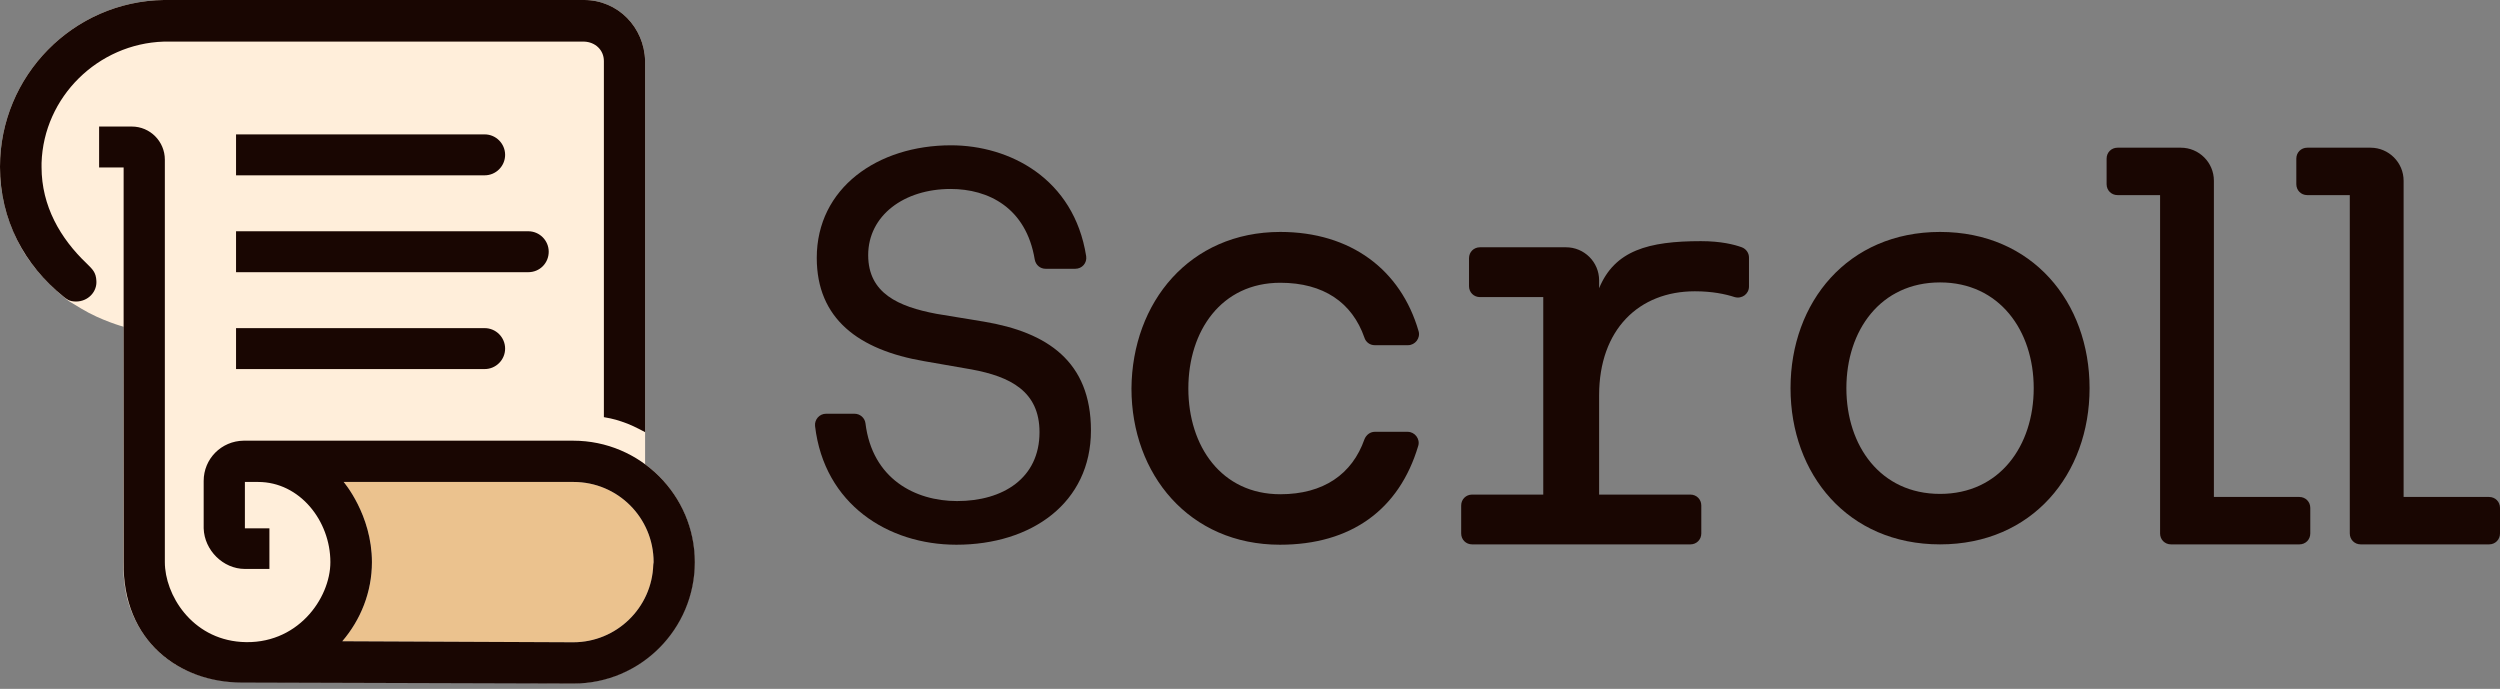 <svg width="450" height="124" viewBox="0 0 450 124" fill="none" xmlns="http://www.w3.org/2000/svg">
<rect x="0" y="0" width="450" height="124" fill="#808080" stroke="none"/>
<path d="M116.117 83.56V10.99C115.994 4.912 111.212 0 105.143 0H29.489C13.181 0.246 0 13.63 0 30.023C0 35.548 1.471 40.276 3.74 44.451C5.64 47.889 8.644 51.143 11.649 53.599C12.445 54.274 12.078 54.029 14.653 55.564C18.208 57.712 22.255 58.818 22.255 58.818L22.193 102.225C22.255 104.251 22.5 106.277 22.99 108.057C24.707 114.136 28.876 118.863 34.7 121.135C37.091 122.056 39.85 122.731 42.731 122.731L103.181 122.977C115.259 122.977 125.007 113.153 125.007 101.12C125.007 93.936 121.512 87.551 116.117 83.56Z" fill="#FFEEDA"/>
<path d="M171.111 34.014C162.712 34.014 156.274 38.802 156.274 45.924C156.274 52.801 161.731 55.195 168.536 56.484L177.119 57.897C188.461 59.8 196.37 65.019 196.37 77.482C196.37 90.498 185.702 98.05 172.153 98.05C159.891 98.05 148.366 90.805 146.71 76.684C146.588 75.517 147.507 74.474 148.672 74.474H153.822C154.803 74.474 155.661 75.21 155.784 76.193C157.01 86.2 164.735 90.191 172.276 90.191C180.552 90.191 187.112 86.078 187.112 77.789C187.112 70.421 181.84 67.781 174.85 66.492L166.39 65.019C154.496 62.992 147.017 57.344 147.017 46.416C147.017 33.829 157.991 26.155 171.172 26.155C181.717 26.155 193.304 32.11 195.511 46.109C195.695 47.337 194.776 48.38 193.549 48.38H188.216C187.235 48.38 186.438 47.705 186.254 46.722C184.721 37.39 177.916 34.014 171.111 34.014Z" fill="#190602"/>
<path d="M230.456 41.749C243.146 41.749 252.159 48.564 255.347 59.616C255.714 60.844 254.733 62.133 253.446 62.133H247.438C246.58 62.133 245.844 61.58 245.599 60.782C243.392 54.459 238.242 50.898 230.456 50.898C219.849 50.898 213.902 59.554 213.902 69.93C213.902 80.306 219.849 88.963 230.456 88.963C238.242 88.963 243.392 85.341 245.599 79.078C245.905 78.28 246.641 77.728 247.438 77.728H253.385C254.672 77.728 255.653 79.017 255.285 80.245C251.852 91.787 243.146 98.05 230.394 98.05C214.086 98.05 203.664 85.402 203.664 69.93C203.787 54.397 214.148 41.749 230.456 41.749Z" fill="#190602"/>
<path d="M264.974 89.025H277.787V53.476H266.384C265.28 53.476 264.422 52.617 264.422 51.511V46.477C264.422 45.372 265.28 44.512 266.384 44.512H281.895C285.144 44.512 287.841 47.152 287.841 50.468V51.88C290.662 45.065 296.731 43.407 306.172 43.407C309.79 43.407 312.181 44.021 313.529 44.512C314.326 44.819 314.817 45.556 314.817 46.354V51.573C314.817 52.924 313.529 53.844 312.242 53.476C310.525 52.924 308.196 52.432 305.069 52.432C295.014 52.432 287.841 59.309 287.841 71.158V89.025H304.272C305.375 89.025 306.234 89.884 306.234 90.989V96.024C306.234 97.129 305.375 97.988 304.272 97.988H264.974C263.87 97.988 263.012 97.129 263.012 96.024V90.989C263.012 89.884 263.87 89.025 264.974 89.025Z" fill="#190602"/>
<path d="M322.295 69.869C322.295 54.397 332.595 41.749 349.209 41.749C365.823 41.749 376.123 54.397 376.123 69.869C376.123 85.341 365.823 97.988 349.209 97.988C332.595 97.988 322.295 85.341 322.295 69.869ZM349.209 88.902C359.938 88.902 366.069 80.245 366.069 69.869C366.069 59.493 359.877 50.836 349.209 50.836C338.48 50.836 332.349 59.493 332.349 69.869C332.349 80.245 338.48 88.902 349.209 88.902Z" fill="#190602"/>
<path d="M398.44 89.454H413.89C414.993 89.454 415.852 90.314 415.852 91.419V96.024C415.852 97.129 414.993 97.988 413.89 97.988H390.777C389.673 97.988 388.815 97.129 388.815 96.024V35.119H381.151C380.048 35.119 379.189 34.259 379.189 33.154V28.549C379.189 27.444 380.048 26.585 381.151 26.585H392.555C395.804 26.585 398.501 29.225 398.501 32.54V89.454H398.44Z" fill="#190602"/>
<path d="M432.589 89.454H448.038C449.142 89.454 450 90.314 450 91.419V96.024C450 97.129 449.142 97.988 448.038 97.988H424.925C423.822 97.988 422.963 97.129 422.963 96.024V35.119H415.3C414.196 35.119 413.338 34.259 413.338 33.154V28.549C413.338 27.444 414.196 26.585 415.3 26.585H426.703C429.952 26.585 432.65 29.225 432.65 32.54V89.454H432.589Z" fill="#190602"/>
<path d="M117.587 101.672C117.342 109.408 110.966 115.609 103.18 115.609L61.613 115.425C64.924 111.557 66.947 106.584 66.947 101.181C66.947 92.647 61.858 86.753 61.858 86.753H103.241C111.211 86.753 117.649 93.2 117.649 101.181L117.587 101.672Z" fill="#EBC28E"/>
<path d="M15.633 47.459C10.851 42.916 7.48 37.083 7.48 30.084V29.347C7.847 17.436 17.657 7.859 29.489 7.49H105.143C107.105 7.552 108.699 8.964 108.699 10.99V75.088C110.477 75.395 111.274 75.64 112.929 76.254C114.216 76.745 116.117 77.789 116.117 77.789V10.99C115.994 4.912 111.212 0 105.143 0H29.489C13.181 0.246 0 13.63 0 30.023C0 39.539 4.353 47.705 11.465 53.415C11.955 53.783 12.384 54.274 13.672 54.274C15.879 54.274 17.473 52.494 17.35 50.59C17.289 48.994 16.614 48.442 15.633 47.459Z" fill="#190602"/>
<path d="M103.18 79.324H43.834C39.849 79.385 36.661 82.578 36.661 86.569V95.103C36.784 99.032 40.156 102.409 44.08 102.409H48.494V95.103H44.08V86.753C44.08 86.753 45.183 86.753 46.471 86.753C53.95 86.753 59.468 93.752 59.468 101.181C59.468 107.75 53.46 116.223 43.405 115.548C34.454 114.934 29.672 107.014 29.672 101.181V28.733C29.672 25.479 27.036 22.778 23.725 22.778H17.84V30.145H22.254V101.12C22.009 115.548 32.492 122.854 43.467 122.854L103.242 123.038C115.319 123.038 125.067 113.215 125.067 101.181C125.067 89.147 115.258 79.324 103.18 79.324ZM117.588 101.672C117.342 109.408 110.966 115.609 103.18 115.609L61.614 115.425C64.924 111.557 66.947 106.584 66.947 101.181C66.947 92.647 61.859 86.753 61.859 86.753H103.242C111.212 86.753 117.649 93.2 117.649 101.181L117.588 101.672Z" fill="#190602"/>
<path d="M87.243 31.558H42.488V24.19H87.243C89.266 24.19 90.921 25.848 90.921 27.874C90.921 29.9 89.266 31.558 87.243 31.558Z" fill="#190602"/>
<path d="M87.243 66.431H42.488V59.063H87.243C89.266 59.063 90.921 60.721 90.921 62.747C90.921 64.773 89.266 66.431 87.243 66.431Z" fill="#190602"/>
<path d="M95.09 48.994H42.488V41.627H95.09C97.114 41.627 98.769 43.284 98.769 45.31C98.769 47.337 97.175 48.994 95.09 48.994Z" fill="#190602"/>
</svg>
